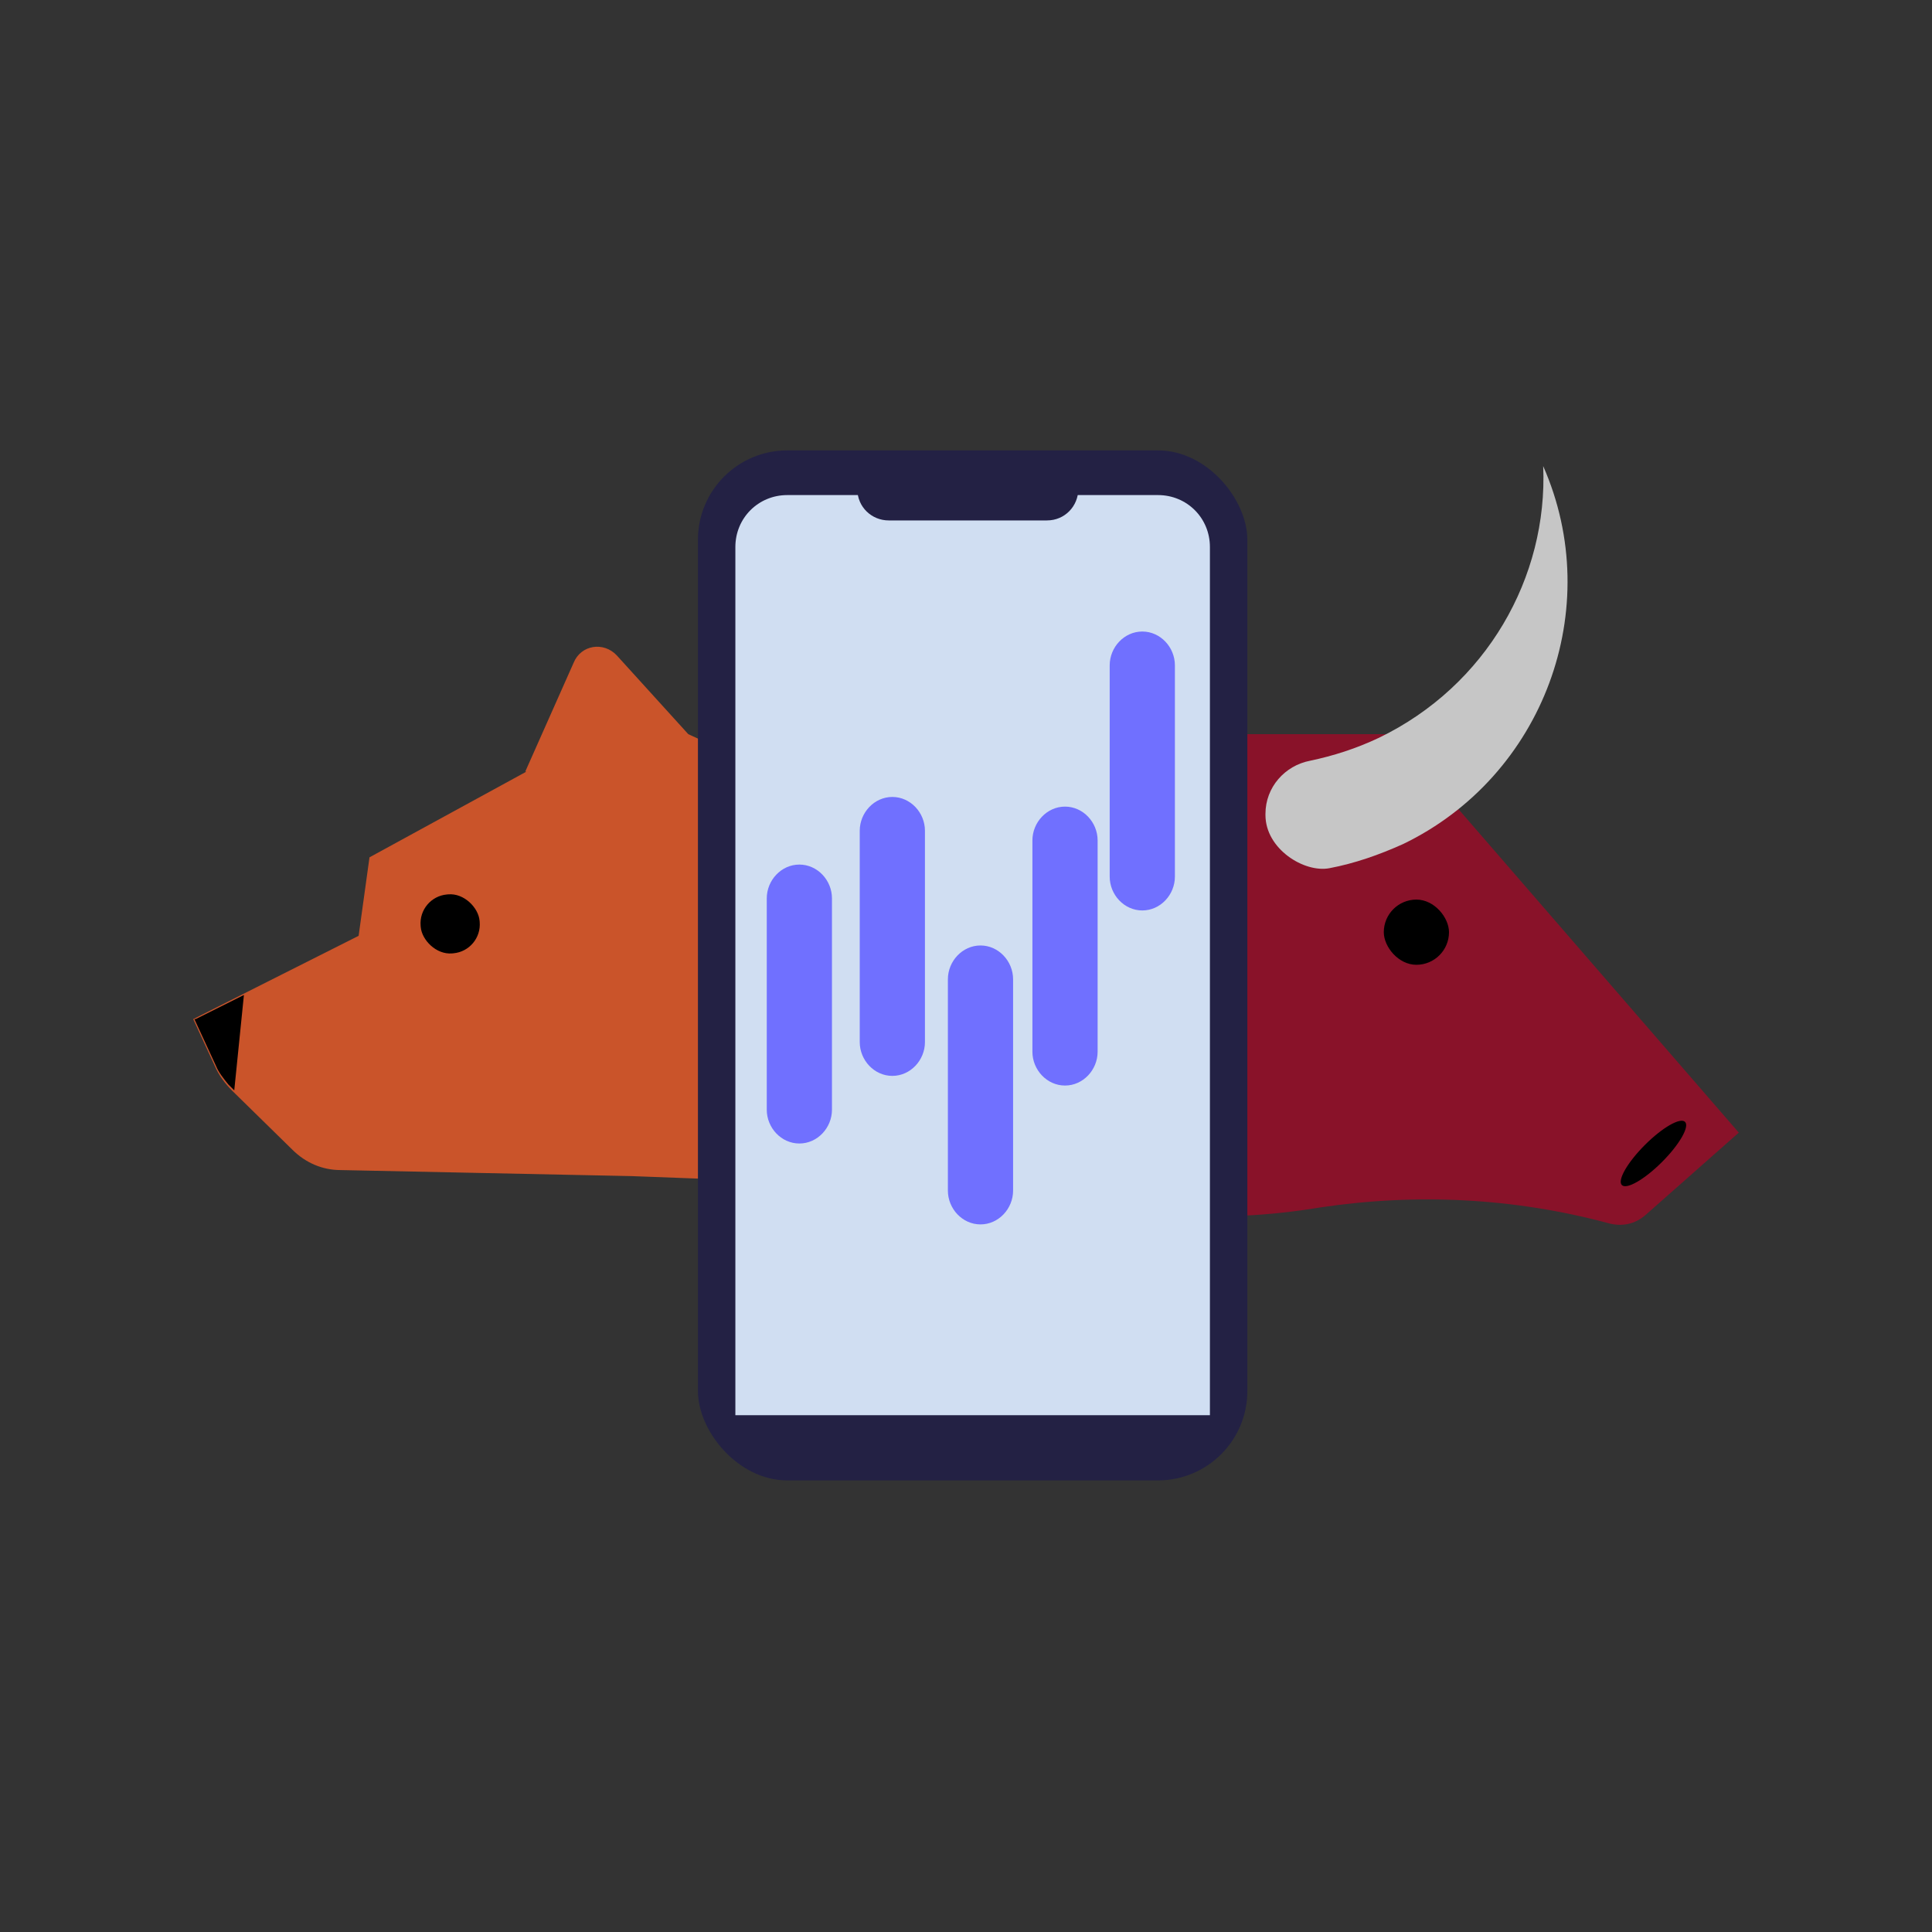 <?xml version="1.0" encoding="UTF-8"?>
<svg id="hand_with_pen" data-name="hand with pen" xmlns="http://www.w3.org/2000/svg" version="1.1" viewBox="0 0 160 160">
  <rect x="0" y="0" width="160" height="160" fill="#333333" stroke="none"/>
  <defs>
    <style>
      .cls-1 {
        fill: #891229;
      }

      .cls-1, .cls-2, .cls-3, .cls-4, .cls-5, .cls-6, .cls-7, .cls-8, .cls-9 {
        stroke-width: 0px;
      }

      .cls-2 {
        fill: #000;
      }

      .cls-3 {
        fill: #abb8b9;
      }

      .cls-4 {
        fill: #232144;
      }

      .cls-5 {
        fill: #eaf4ed;
      }

      .cls-6 {
        fill: #7070ff;
      }

      .cls-7 {
        fill: #c6c6c6;
      }

      .cls-8 {
        fill: #ca542a;
      }

      .cls-9 {
        fill: #d0def2;
      }
    </style>
  </defs>
  <g>
    <g>
      <rect class="cls-5" x="61.5" y="58.8" width="7.4" height="43.3" rx="3.7" ry="3.7"/>
      <rect class="cls-5" x="73.2" y="67.4" width="7.4" height="43.3" rx="3.7" ry="3.7"/>
      <rect class="cls-5" x="84.7" y="78.2" width="7.4" height="43.3" rx="3.7" ry="3.7"/>
    </g>
    <g>
      <g>
        <path class="cls-8" d="M43.6,63.9l-13,7.1-.9,6.5-13.7,6.9,1.8,3.9c.3.7.8,1.4,1.4,2l5,4.9c1.1,1.1,2.5,1.7,4,1.7l24.1.5,8,.3c2.2,0,4.1-1.4,4.6-3.5l6.2-26.9-14.1-6.5-5.9-6.5c-1.1-1.2-3-.9-3.6.6l-4,9h0Z"/>
        <rect class="cls-2" x="34.8" y="74.1" width="4.9" height="4.9" rx="2.4" ry="2.4" transform="translate(-6.5 3.5) rotate(-5)"/>
      </g>
      <g>
        <circle class="cls-3" cx="93.3" cy="96.3" r="6.2"/>
        <path class="cls-1" d="M88.2,60.8h27.2l28.6,33-7.7,6.8c-.9.8-2,1-3.1.7h0c-7.8-2.1-15.9-2.5-23.9-1.3h0c-4.2.7-8.4.9-12.6.6h0c-4.3-.3-7.7-3.8-7.8-8.2l-.7-31.7h0Z"/>
        <path class="cls-7" d="M104.8,67.4c0-2.2,1.6-4,3.7-4.4,1.9-.4,3.8-1,5.7-1.9,8.9-4.3,14-13.3,13.6-22.5,5.2,11.8,0,25.7-11.6,31.3-2,.9-4,1.6-6.1,2s-5.3-1.6-5.3-4.4h0Z"/>
        <ellipse class="cls-2" cx="136.9" cy="95.5" rx="3.7" ry="1" transform="translate(-27.4 124.8) rotate(-45)"/>
        <rect class="cls-2" x="114.6" y="74.5" width="5.4" height="5.4" rx="2.7" ry="2.7"/>
      </g>
      <path class="cls-2" d="M16.1,84.4l1.8,3.9c.2.5.6,1,1,1.5l.5.5.8-7.9-4,2h0Z"/>
    </g>
  </g>
  <g>
    <g>
      <rect class="cls-4" x="57.8" y="37.3" width="45.5" height="85.3" rx="7.4" ry="7.4"/>
      <path class="cls-9" d="M65.2,41h30.7c2.4,0,4.3,1.9,4.3,4.3v71.9h-39.3V45.3c0-2.4,1.9-4.3,4.3-4.3Z"/>
      <path class="cls-4" d="M71,40.5h18.3c0,1.4-1.1,2.6-2.6,2.6h-13.1c-1.4,0-2.6-1.1-2.6-2.6h0Z"/>
    </g>
    <path class="cls-6" d="M66.2,71.6h0c1.5,0,2.7,1.3,2.7,2.8v17.5c0,1.5-1.2,2.8-2.7,2.8h0c-1.5,0-2.7-1.3-2.7-2.8v-17.5c0-1.5,1.2-2.8,2.7-2.8Z"/>
    <path class="cls-6" d="M73.9,66h0c1.5,0,2.7,1.3,2.7,2.8v17.5c0,1.5-1.2,2.8-2.7,2.8h0c-1.5,0-2.7-1.3-2.7-2.8v-17.5c0-1.5,1.2-2.8,2.7-2.8Z"/>
    <path class="cls-6" d="M81.2,78.3h0c1.5,0,2.7,1.3,2.7,2.8v17.5c0,1.5-1.2,2.8-2.7,2.8h0c-1.5,0-2.7-1.3-2.7-2.8v-17.5c0-1.5,1.2-2.8,2.7-2.8Z"/>
    <path class="cls-6" d="M88.2,66.8h0c1.5,0,2.7,1.3,2.7,2.8v17.5c0,1.5-1.2,2.8-2.7,2.8h0c-1.5,0-2.7-1.3-2.7-2.8v-17.5c0-1.5,1.2-2.8,2.7-2.8Z"/>
    <path class="cls-6" d="M94.6,52.3h0c1.5,0,2.7,1.3,2.7,2.8v17.5c0,1.5-1.2,2.8-2.7,2.8h0c-1.5,0-2.7-1.3-2.7-2.8v-17.5c0-1.5,1.2-2.8,2.7-2.8Z"/>
  </g>
</svg>